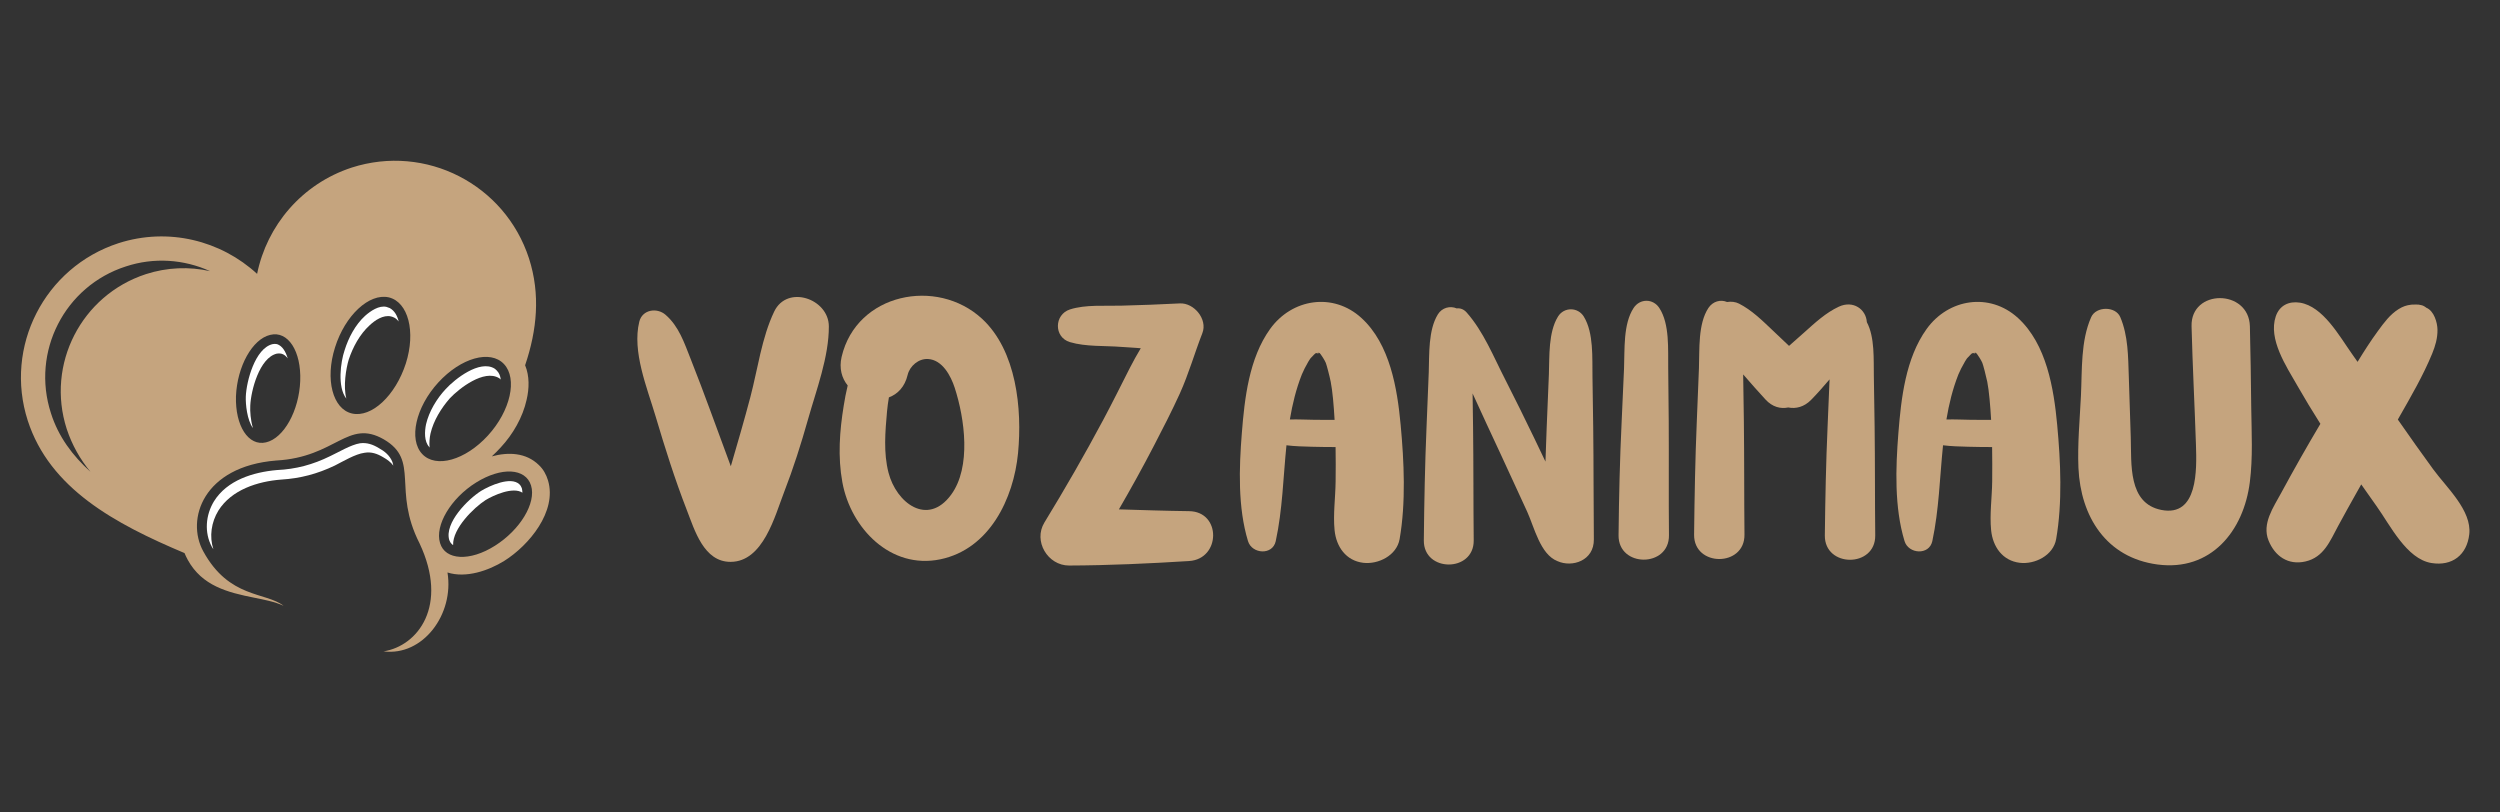 <?xml version="1.0" encoding="utf-8"?>
<!-- Generator: Adobe Illustrator 16.0.0, SVG Export Plug-In . SVG Version: 6.00 Build 0)  -->
<!DOCTYPE svg PUBLIC "-//W3C//DTD SVG 1.1//EN" "http://www.w3.org/Graphics/SVG/1.1/DTD/svg11.dtd">
<svg version="1.1" id="Calque_1" xmlns="http://www.w3.org/2000/svg" xmlns:xlink="http://www.w3.org/1999/xlink" x="0px" y="0px"
	 width="260px" height="84.5px" viewBox="7.75 0 260 84.5" enable-background="new 7.75 0 260 84.5" xml:space="preserve">
<rect x="7.75" y="0" width="260" height="84.5" fill="#333333" stroke="none"/>
<g>
	<g>
		<g>
			<path fill="none" d="M35.849,34.829c-1.855,0.434-3.434,3.282-3.558,6.378c-0.092,3.097,1.3,5.232,3.125,4.8
				c1.856-0.433,3.434-3.283,3.557-6.379C39.098,36.532,37.706,34.363,35.849,34.829z"/>
			<path fill="none" d="M20.846,27.708c-6.374,2.043-9.87,8.886-7.797,15.265c0.774,2.445,2.258,4.427,4.115,6.1
				c-1.083-1.302-1.918-2.786-2.474-4.459c-2.167-6.72,1.515-13.902,8.229-16.101c2.197-0.712,4.516-0.805,6.682-0.31
				C26.877,26.963,23.754,26.747,20.846,27.708z"/>
			<path fill="none" d="M48.193,30.927c-2.042-0.464-4.547,1.857-5.599,5.201c-1.053,3.313-0.249,6.411,1.763,6.875
				c2.042,0.465,4.516-1.856,5.6-5.202C51.009,34.487,50.204,31.422,48.193,30.927z"/>
			<path fill="#C5A47E" d="M64.745,49.969c-0.185-0.62-0.495-1.177-0.959-1.61c-1.329-1.3-3.186-1.361-4.887-0.896
				c0.338-0.313,0.648-0.621,0.927-0.932c1.268-1.36,2.289-3.126,2.692-4.954c0.278-1.176,0.31-2.477-0.155-3.591
				c1.237-3.653,1.608-7.37,0.402-11.116c-2.505-7.709-10.734-11.92-18.437-9.442c-5.199,1.702-8.818,6.037-9.839,11.053
				c-3.774-3.467-9.219-4.86-14.417-3.189c-7.704,2.509-11.91,10.775-9.435,18.452c2.29,7.059,9.034,10.714,16.304,13.776
				c0.093,0.248,0.217,0.465,0.34,0.713c1.486,2.694,4.115,3.375,6.931,3.933c0.927,0.188,2.103,0.402,3.031,0.836
				c-1.857-1.454-5.662-0.742-8.352-5.664c-1.826-3.313-0.032-8.826,7.579-9.444c6.248-0.341,7.424-4.365,11.198-2.199
				c3.775,2.2,0.866,5.203,3.713,10.809c3.063,6.5-0.185,10.681-3.743,11.238c4.083,0.525,7.362-3.84,6.651-8.205
				c1.917,0.618,4.269-0.187,5.908-1.207C62.765,56.718,65.703,53.188,64.745,49.969z M22.918,28.512
				c-6.714,2.199-10.396,9.381-8.229,16.101c0.556,1.673,1.391,3.157,2.474,4.459c-1.857-1.673-3.341-3.654-4.115-6.1
				c-2.073-6.379,1.423-13.222,7.797-15.265c2.908-0.961,6.032-0.744,8.755,0.495C27.435,27.708,25.116,27.8,22.918,28.512z
				 M38.973,39.627c-0.123,3.096-1.701,5.947-3.557,6.379c-1.825,0.432-3.217-1.703-3.125-4.8c0.124-3.096,1.703-5.944,3.558-6.378
				C37.706,34.363,39.098,36.532,38.973,39.627z M49.957,37.801c-1.084,3.345-3.558,5.667-5.6,5.202
				c-2.012-0.463-2.816-3.562-1.763-6.875c1.052-3.344,3.557-5.665,5.599-5.201C50.204,31.422,51.009,34.487,49.957,37.801z
				 M51.658,47.215c-1.424-1.52-0.682-4.862,1.67-7.432c2.352-2.57,5.415-3.438,6.837-1.92c1.423,1.517,0.681,4.86-1.671,7.432
				C56.144,47.863,53.081,48.731,51.658,47.215z M59.236,56.75c-2.629,1.672-5.195,1.518-5.722-0.277
				c-0.557-1.827,1.114-4.645,3.743-6.286c2.631-1.642,5.166-1.518,5.723,0.31C63.538,52.322,61.835,55.108,59.236,56.75z"/>
		</g>
		<path fill="#FFFFFF" d="M62.021,50.773c-0.062-0.153-0.124-0.277-0.248-0.401c-0.897-0.866-3.125,0.154-3.99,0.682
			c-1.33,0.836-3.836,3.313-3.31,5.109c0.061,0.153,0.124,0.276,0.248,0.4c0.029,0.031,0.092,0.094,0.153,0.124
			c-0.062-1.732,2.166-3.899,3.373-4.676c0.804-0.494,2.845-1.423,3.835-0.774C62.083,51.085,62.053,50.93,62.021,50.773
			L62.021,50.773z"/>
		<path fill="#FFFFFF" d="M59.423,38.544c-0.061-0.063-0.155-0.155-0.248-0.218c-1.545-0.929-4.113,1.084-5.073,2.137
			c-0.929,0.991-1.732,2.323-2.042,3.654c-0.155,0.743-0.216,1.796,0.34,2.384l0.031,0.063c-0.061-0.496,0-1.053,0.093-1.485
			c0.309-1.332,1.113-2.634,2.01-3.656c0.991-1.051,3.558-3.033,5.105-2.104c0.062,0.031,0.124,0.093,0.186,0.155
			C59.794,39.132,59.669,38.792,59.423,38.544L59.423,38.544z"/>
		<path fill="#FFFFFF" d="M36.098,35.789c-1.825,0.434-2.722,3.87-2.784,5.449c-0.032,0.774,0.124,2.445,0.743,3.282
			c-0.249-0.805-0.31-1.765-0.279-2.323c0.063-1.579,0.959-4.984,2.753-5.418c0.155-0.03,0.309-0.03,0.464,0
			c0.279,0.063,0.495,0.247,0.68,0.496c-0.216-0.713-0.556-1.301-1.114-1.486C36.407,35.757,36.251,35.757,36.098,35.789
			L36.098,35.789z"/>
		<path fill="#FFFFFF" d="M47.946,31.917c-0.774-0.185-1.671,0.435-2.227,0.929c-1.021,0.93-1.732,2.292-2.135,3.593
			c-0.402,1.176-0.773,3.809,0.185,5.016c-0.338-1.3-0.03-3.128,0.249-4.057c0.433-1.301,1.146-2.631,2.166-3.561
			c0.557-0.526,1.422-1.114,2.228-0.929c0.123,0.031,0.216,0.063,0.339,0.124c0.187,0.093,0.342,0.248,0.464,0.403
			c-0.155-0.621-0.433-1.116-0.927-1.395C48.162,32.011,48.07,31.949,47.946,31.917L47.946,31.917z"/>
		<path fill="#FFFFFF" d="M47.141,46.596c-0.618-0.373-1.237-0.589-1.949-0.496c-0.959,0.155-2.228,0.93-3.093,1.332
			c-1.826,0.897-3.558,1.361-5.569,1.455c-2.444,0.216-5.167,1.052-6.528,3.251c-0.866,1.424-1.021,3.252-0.216,4.737
			c0.031,0.063,0.093,0.153,0.155,0.247c-0.434-1.331-0.216-2.817,0.525-4.024c1.362-2.168,4.084-3.034,6.528-3.221
			c2.011-0.125,3.743-0.588,5.569-1.455c0.867-0.435,2.134-1.207,3.092-1.332c0.713-0.124,1.331,0.094,1.95,0.465
			c0.434,0.248,0.774,0.497,1.052,0.867c-0.03-0.124-0.061-0.248-0.093-0.37C48.286,47.369,47.761,46.935,47.141,46.596
			L47.141,46.596z"/>
	</g>
	<g>
		<path fill="#C5A47E" d="M75.93,43.292c-0.88-2.958-2.46-6.746-1.693-9.84c0.314-1.265,1.836-1.487,2.724-0.719
			c1.396,1.204,1.948,2.915,2.611,4.581c0.729,1.83,1.415,3.669,2.098,5.519c0.678,1.833,1.355,3.666,2.027,5.501
			c0.017,0.052,0.039,0.102,0.059,0.154c0.697-2.393,1.398-4.787,2.033-7.197c0.767-2.904,1.179-6.186,2.48-8.895
			c1.357-2.822,5.667-1.326,5.681,1.539c0.014,3.175-1.301,6.617-2.159,9.655c-0.727,2.574-1.526,5.095-2.493,7.588
			c-0.955,2.456-2.161,7.242-5.56,7.256c-2.795,0.013-3.745-3.295-4.56-5.389C77.934,49.846,76.906,46.579,75.93,43.292z"/>
		<path fill="#C5A47E" d="M95.5,42.175c0.107-0.67,0.238-1.377,0.41-2.084c-0.609-0.756-0.914-1.778-0.629-2.99
			c1.552-6.595,9.896-8.286,14.596-3.954c3.594,3.315,4.191,9.381,3.75,13.974c-0.458,4.739-2.973,9.993-8.094,11.05
			c-5.16,1.063-9.3-3.224-10.176-8.01C94.871,47.513,95.067,44.819,95.5,42.175z M100.195,41.329
			c-0.08,0.482-0.15,0.967-0.194,1.457c-0.187,2.105-0.38,4.301,0.155,6.373c0.813,3.143,4.056,5.621,6.504,2.302
			c2.128-2.884,1.416-7.943,0.38-11.131c-0.4-1.232-1.276-2.903-2.772-2.993c-0.988-0.06-1.907,0.73-2.125,1.659
			C101.848,40.242,101.098,40.993,100.195,41.329z"/>
		<path fill="#C5A47E" d="M116.368,54.342c2.144-3.508,4.198-7.076,6.133-10.703c0.947-1.774,1.838-3.572,2.747-5.363
			c0.355-0.701,0.744-1.384,1.143-2.061c-0.683-0.044-1.367-0.085-2.051-0.139c-1.709-0.135-3.67-0.004-5.313-0.495
			c-1.701-0.508-1.648-2.873,0-3.401c1.627-0.521,3.613-0.344,5.313-0.391c2.038-0.058,4.072-0.123,6.107-0.235
			c1.471-0.081,2.913,1.64,2.351,3.084c-0.817,2.095-1.418,4.241-2.355,6.308c-0.832,1.828-1.757,3.619-2.68,5.4
			c-1.162,2.242-2.382,4.447-3.647,6.628c2.433,0.072,4.864,0.156,7.297,0.186c3.37,0.038,3.305,4.979,0,5.187
			c-4.152,0.26-8.315,0.453-12.478,0.468C116.711,58.821,115.189,56.272,116.368,54.342z"/>
		<path fill="#C5A47E" d="M137.542,56.276c-1.068-3.514-0.929-7.608-0.642-11.223c0.287-3.628,0.748-7.784,2.935-10.833
			c2.266-3.16,6.563-3.847,9.514-1.141c2.965,2.716,3.721,7.335,4.07,11.123c0.355,3.807,0.553,8.079-0.109,11.863
			c-0.301,1.709-2.219,2.651-3.779,2.467c-1.807-0.216-2.813-1.681-2.984-3.383c-0.166-1.655,0.092-3.431,0.107-5.096
			c0.014-1.183,0.018-2.373-0.004-3.559c-0.832,0-1.666-0.011-2.498-0.033c-0.859-0.026-1.744-0.042-2.611-0.152
			c-0.338,3.327-0.408,6.705-1.113,9.966C140.104,57.782,137.949,57.621,137.542,56.276z M143.146,38.934
			c-0.604,1.529-0.984,3.1-1.25,4.692c0.871-0.026,1.752,0.025,2.59,0.034c0.688,0.007,1.375,0.008,2.063,0.008
			c-0.084-1.453-0.215-3.026-0.404-3.961c-0.115-0.584-0.422-1.754-0.514-1.976c-0.104-0.258-0.477-0.832-0.535-0.893
			c-0.059-0.058-0.094-0.102-0.121-0.135c-0.641,0.211,0.154-0.127-0.291,0.018c-0.074,0.024-0.111,0.028-0.125,0.023
			c-0.027,0.028-0.066,0.064-0.129,0.118c-0.084,0.077-0.092,0.084-0.064,0.066c-0.096,0.085-0.186,0.18-0.268,0.277
			c-0.043,0.054-0.066,0.08-0.078,0.09c-0.068,0.1-0.135,0.202-0.193,0.3C143.564,38.037,143.268,38.625,143.146,38.934z
			 M144.844,36.653c0.004-0.003,0.059,0.006,0.105,0.019C144.9,36.605,144.91,36.611,144.844,36.653z"/>
		<path fill="#C5A47E" d="M173.51,56.104c0.023,2.201-2.246,2.95-3.791,2.251c-1.783-0.702-2.402-3.513-3.135-5.123
			c-0.904-1.98-1.814-3.959-2.734-5.934c-0.992-2.125-1.979-4.249-2.951-6.38c0.018,1.151,0.037,2.301,0.049,3.453
			c0.051,3.944,0.027,7.889,0.068,11.833c0.035,3.343-5.223,3.338-5.188,0c0.041-3.947,0.115-7.891,0.283-11.833
			c0.078-1.879,0.158-3.761,0.229-5.641c0.064-1.891-0.064-4.388,0.947-6.036c0.436-0.708,1.285-0.914,1.961-0.62
			c0.354-0.043,0.725,0.073,1.037,0.428c1.752,1.981,2.785,4.586,3.986,6.923c1.043,2.042,2.053,4.098,3.051,6.165
			c0.391,0.804,0.771,1.612,1.156,2.417c0.035-1.187,0.076-2.373,0.127-3.562c0.078-1.842,0.156-3.684,0.229-5.526
			c0.068-1.878-0.064-4.366,0.949-6c0.619-1.001,2.055-1.002,2.678,0c1.051,1.702,0.871,4.326,0.906,6.281
			c0.029,1.75,0.055,3.497,0.076,5.245C173.492,48.331,173.471,52.218,173.51,56.104z"/>
		<path fill="#C5A47E" d="M176.08,55.672c0.041-3.964,0.133-7.924,0.324-11.883c0.086-1.831,0.172-3.66,0.246-5.49
			c0.078-1.946-0.102-4.601,0.994-6.269c0.654-0.997,2.02-0.999,2.674,0c1.094,1.668,0.896,4.326,0.926,6.269
			c0.025,1.829,0.039,3.659,0.053,5.49c0.025,3.961-0.016,7.922,0.025,11.883C181.357,59.05,176.047,59.044,176.08,55.672z"/>
		<path fill="#C5A47E" d="M183.936,55.608c0.045-3.951,0.115-7.9,0.283-11.851c0.078-1.824,0.152-3.649,0.221-5.473
			c0.07-1.942-0.109-4.592,0.982-6.253c0.465-0.702,1.273-0.908,1.941-0.623c0.43-0.066,0.869-0.022,1.244,0.168
			c1.338,0.683,2.43,1.769,3.514,2.795c0.561,0.532,1.129,1.063,1.688,1.601c0.527-0.471,1.064-0.936,1.588-1.405
			c1.105-0.99,2.24-2.048,3.598-2.675c1.48-0.686,2.826,0.269,2.906,1.612c0.842,1.585,0.695,3.896,0.729,5.621
			c0.033,1.744,0.059,3.488,0.08,5.231c0.049,3.776,0.023,7.555,0.064,11.33c0.037,3.378-5.279,3.372-5.242,0
			c0.045-3.778,0.119-7.555,0.287-11.33c0.072-1.634,0.137-3.267,0.205-4.9c-0.621,0.726-1.248,1.449-1.914,2.126
			c-0.736,0.753-1.596,0.952-2.387,0.795c-0.789,0.166-1.65-0.042-2.373-0.838c-0.748-0.826-1.541-1.693-2.311-2.599
			c0.029,1.606,0.051,3.209,0.072,4.815c0.049,3.95,0.023,7.898,0.064,11.85C189.213,58.985,183.902,58.98,183.936,55.608z"/>
		<path fill="#C5A47E" d="M205.822,56.276c-1.068-3.514-0.926-7.608-0.641-11.223c0.287-3.628,0.748-7.784,2.934-10.833
			c2.266-3.16,6.563-3.847,9.516-1.141c2.963,2.716,3.717,7.335,4.068,11.123c0.355,3.807,0.553,8.079-0.109,11.863
			c-0.299,1.709-2.223,2.651-3.779,2.467c-1.807-0.216-2.813-1.681-2.984-3.383c-0.166-1.655,0.092-3.431,0.111-5.096
			c0.01-1.183,0.012-2.373-0.008-3.559c-0.832,0-1.664-0.011-2.498-0.033c-0.859-0.026-1.744-0.042-2.607-0.152
			c-0.342,3.327-0.416,6.705-1.113,9.966C208.385,57.782,206.23,57.621,205.822,56.276z M211.426,38.934
			c-0.604,1.529-0.984,3.1-1.248,4.692c0.869-0.026,1.75,0.025,2.588,0.034c0.688,0.007,1.375,0.008,2.061,0.008
			c-0.084-1.453-0.215-3.026-0.4-3.961c-0.119-0.584-0.424-1.754-0.516-1.976c-0.104-0.258-0.477-0.832-0.535-0.893
			c-0.057-0.058-0.094-0.102-0.119-0.135c-0.645,0.211,0.15-0.127-0.295,0.018c-0.074,0.024-0.109,0.028-0.125,0.023
			c-0.025,0.028-0.064,0.064-0.125,0.118c-0.086,0.077-0.094,0.084-0.066,0.066c-0.096,0.085-0.186,0.18-0.266,0.277
			c-0.043,0.054-0.068,0.08-0.08,0.09c-0.066,0.1-0.137,0.202-0.191,0.3C211.846,38.037,211.549,38.625,211.426,38.934z
			 M213.123,36.653c0.006-0.003,0.057,0.006,0.107,0.019C213.18,36.605,213.191,36.611,213.123,36.653z"/>
		<path fill="#C5A47E" d="M223.908,48.66c-0.105-2.488,0.139-5.007,0.26-7.493c0.129-2.689-0.039-5.694,1.066-8.188
			c0.506-1.133,2.529-1.161,3.025,0c0.828,1.951,0.814,4.097,0.887,6.196c0.072,2.103,0.137,4.207,0.203,6.308
			c0.09,2.741-0.314,6.86,3.182,7.55c3.832,0.756,3.682-4.227,3.598-6.784c-0.135-4.107-0.352-8.208-0.457-12.315
			c-0.105-3.914,5.967-3.898,6.066,0c0.076,2.824,0.104,5.649,0.141,8.475c0.035,2.57,0.178,5.162-0.145,7.718
			c-0.641,5.13-4.07,9.313-9.604,8.58C226.801,57.998,224.133,53.73,223.908,48.66z"/>
		<path fill="#C5A47E" d="M246.988,47.663c0.682-1.204,1.377-2.396,2.082-3.585c-0.83-1.312-1.639-2.642-2.404-3.983
			c-1.143-1.998-3.035-4.819-2.238-7.188c0.385-1.145,1.375-1.611,2.516-1.429c2.406,0.386,4.098,3.473,5.395,5.303
			c0.199,0.282,0.4,0.568,0.598,0.852c0.674-1.101,1.369-2.188,2.127-3.222c0.633-0.86,1.227-1.688,2.146-2.266
			c0.436-0.273,0.836-0.408,1.299-0.454c-0.178-0.002-0.221-0.006,0.107-0.009c0.104-0.008,0.213-0.01,0.32-0.009
			c0.068-0.002,0.127-0.003,0.207,0.003c0.33,0.011,0.316,0.015,0.166,0.018c0.055,0.007,0.117,0.016,0.197,0.029
			c0.238,0.038,0.416,0.152,0.584,0.284c0.801,0.326,1.15,1.544,1.158,2.291c0.01,0.882-0.225,1.682-0.555,2.488
			c-0.936,2.274-2.193,4.433-3.41,6.568c-0.053,0.096-0.105,0.188-0.158,0.283c1.209,1.734,2.426,3.462,3.676,5.169
			c1.381,1.89,4.031,4.277,3.752,6.76c-0.242,2.153-1.777,3.339-3.93,2.99c-2.594-0.418-4.287-3.929-5.721-5.929
			c-0.533-0.745-1.059-1.496-1.584-2.247c-0.141,0.246-0.275,0.493-0.418,0.74c-0.672,1.195-1.342,2.394-1.994,3.601
			c-0.838,1.55-1.475,3.232-3.391,3.673c-1.807,0.415-3.188-0.562-3.838-2.18c-0.707-1.753,0.51-3.456,1.316-4.95
			C245.648,50.055,246.314,48.855,246.988,47.663z"/>
	</g>
</g>
</svg>
